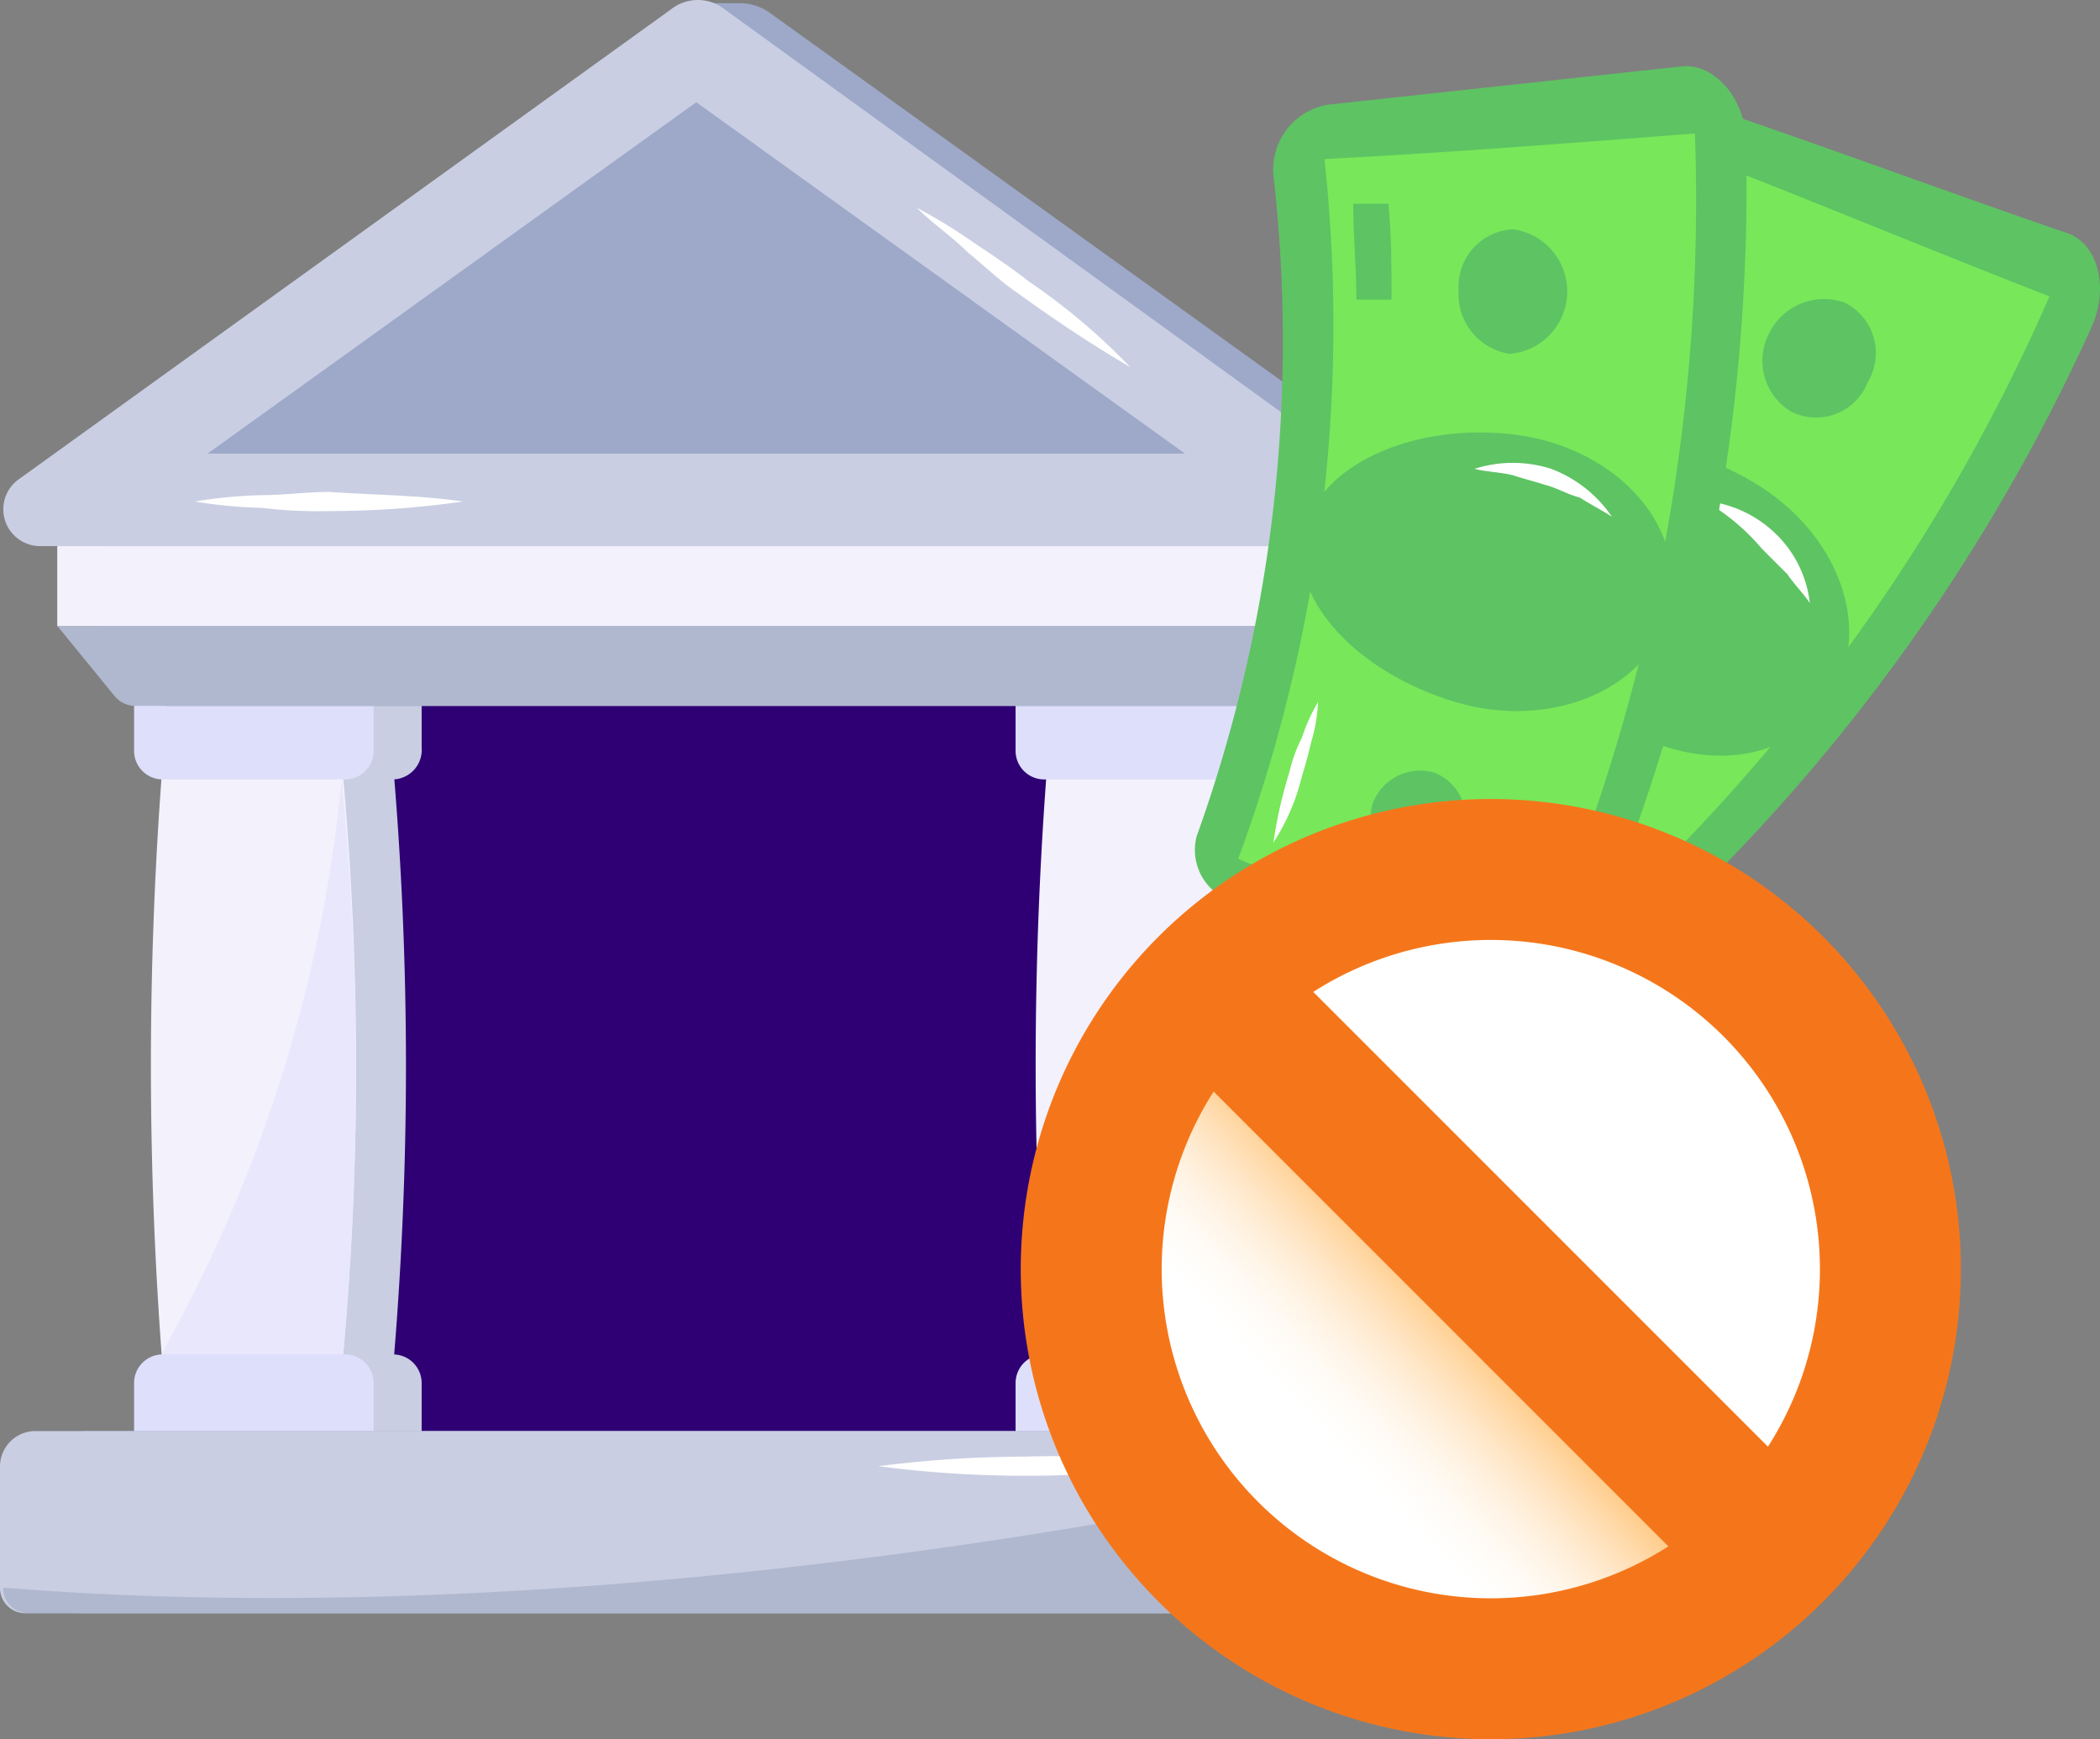 <svg id="_x34_6" xmlns="http://www.w3.org/2000/svg" xmlns:xlink="http://www.w3.org/1999/xlink" width="62.261" height="51.558" viewBox="0 0 62.261 51.558">
  <rect x="0" y="0" width="62.261" height="51.558" fill="#808080" stroke="none"/>
  <defs>
    <linearGradient id="linear-gradient" x1="0.346" y1="0.644" x2="0.55" y2="0.45" gradientUnits="objectBoundingBox">
      <stop offset="0" stop-color="#fff" stop-opacity="0"/>
      <stop offset="1" stop-color="#ffb95f" stop-opacity="0.969"/>
      <stop offset="1" stop-color="#fff8ef"/>
    </linearGradient>
  </defs>
  <g id="Group_311" data-name="Group 311" transform="translate(0.104 0)">
    <g id="Group_306" data-name="Group 306" transform="translate(1.35 0.095)">
      <path id="Path_115" data-name="Path 115" d="M43.763,25.4H4.938a1.112,1.112,0,0,1-.663-1.989L23.025,9.868V9.3H24.35a1.527,1.527,0,0,1,.852.284L44.425,23.409a1.092,1.092,0,0,1-.663,1.989Z" transform="translate(-3.835 -9.3)" fill="#9ea9c9"/>
    </g>
    <g id="Group_307" data-name="Group 307">
      <path id="Path_116" data-name="Path 116" d="M43.024,23.4,23.8,9.484a1.282,1.282,0,0,0-1.61,0L2.874,23.4a1.092,1.092,0,0,0,.663,1.989H42.361A1.092,1.092,0,0,0,43.024,23.4Z" transform="translate(-2.41 -9.2)" fill="#c9cee2"/>
    </g>
    <g id="Group_308" data-name="Group 308" transform="translate(6.051 3.03)">
      <path id="Path_117" data-name="Path 117" d="M8.8,22.816,23.288,12.4,37.776,22.816Z" transform="translate(-8.8 -12.4)" fill="#9ea9c9"/>
    </g>
    <g id="Group_309" data-name="Group 309" transform="translate(5.673 14.583)">
      <path id="Path_118" data-name="Path 118" d="M16.354,24.884a28.089,28.089,0,0,1-3.977.284,13.985,13.985,0,0,1-1.989-.095A14.128,14.128,0,0,1,8.4,24.884a14.127,14.127,0,0,1,1.989-.189c.663,0,1.326-.095,1.989-.095,1.42.095,2.651.095,3.977.284Z" transform="translate(-8.4 -24.6)" fill="#fff"/>
    </g>
    <g id="Group_310" data-name="Group 310" transform="translate(27.073 6.155)">
      <path id="Path_119" data-name="Path 119" d="M37.344,20.435c-1.136-.663-2.273-1.42-3.314-2.178-.568-.379-1.042-.852-1.515-1.231-.473-.473-1.042-.852-1.515-1.326a16.47,16.47,0,0,1,1.7,1.042c.568.379,1.136.758,1.61,1.136a18.879,18.879,0,0,1,3.03,2.557Z" transform="translate(-31 -15.7)" fill="#fff"/>
    </g>
  </g>
  <g id="Group_350" data-name="Group 350" transform="translate(0 16.193)">
    <g id="Group_348" data-name="Group 348">
      <g id="Group_347" data-name="Group 347">
        <g id="Group_344" data-name="Group 344">
          <g id="Group_343" data-name="Group 343">
            <g id="Group_312" data-name="Group 312" transform="translate(7.576 3.693)">
              <path id="Path_120" data-name="Path 120" d="M10.3,30.2H36.72V53.968H10.3Z" transform="translate(-10.3 -30.2)" fill="#2e0074"/>
            </g>
            <g id="Group_335" data-name="Group 335" transform="translate(3.977 3.504)">
              <g id="Group_323" data-name="Group 323">
                <g id="Group_322" data-name="Group 322">
                  <g id="Group_317" data-name="Group 317" transform="translate(1.42)">
                    <g id="Group_316" data-name="Group 316">
                      <g id="Group_313" data-name="Group 313" transform="translate(0.521 2.841)">
                        <path id="Path_121" data-name="Path 121" d="M14.279,51.087h-5.3A96.171,96.171,0,0,1,8.976,33h5.3A104.863,104.863,0,0,1,14.279,51.087Z" transform="translate(-8.55 -33)" fill="#c9cee2"/>
                      </g>
                      <g id="Group_314" data-name="Group 314">
                        <path id="Path_122" data-name="Path 122" d="M14.25,33.409h-5.4A.849.849,0,0,1,8,32.557v-1.61A.874.874,0,0,1,8.852,30h5.4a.849.849,0,0,1,.852.852v1.61A.874.874,0,0,1,14.25,33.409Z" transform="translate(-8 -30)" fill="#c9cee2"/>
                      </g>
                      <g id="Group_315" data-name="Group 315" transform="translate(0 20.454)">
                        <path id="Path_123" data-name="Path 123" d="M14.25,54.914h-5.4A.849.849,0,0,1,8,54.062v-1.61a.849.849,0,0,1,.852-.852h5.4a.849.849,0,0,1,.852.852v1.61A.849.849,0,0,1,14.25,54.914Z" transform="translate(-8 -51.6)" fill="#c9cee2"/>
                      </g>
                    </g>
                  </g>
                  <g id="Group_318" data-name="Group 318" transform="translate(0.497 2.841)">
                    <path id="Path_124" data-name="Path 124" d="M12.683,51.087H7.38A115.327,115.327,0,0,1,7.38,33h5.3A96.159,96.159,0,0,1,12.683,51.087Z" transform="translate(-7.025 -33)" fill="#f3f1fc"/>
                  </g>
                  <g id="Group_319" data-name="Group 319" transform="translate(0.852 3.409)">
                    <path id="Path_125" data-name="Path 125" d="M12.7,51.118a90.236,90.236,0,0,0,0-17.518A42.922,42.922,0,0,1,7.4,50.55v.568Z" transform="translate(-7.4 -33.6)" fill="#e9e7fc"/>
                  </g>
                  <g id="Group_320" data-name="Group 320" transform="translate(0 0.095)">
                    <path id="Path_126" data-name="Path 126" d="M12.75,33.414h-5.4a.849.849,0,0,1-.852-.852v-1.61a.849.849,0,0,1,.852-.852h5.4a.849.849,0,0,1,.852.852v1.61A.849.849,0,0,1,12.75,33.414Z" transform="translate(-6.5 -30.1)" fill="#dedffb"/>
                  </g>
                  <g id="Group_321" data-name="Group 321" transform="translate(0 20.454)">
                    <path id="Path_127" data-name="Path 127" d="M12.75,54.914h-5.4a.849.849,0,0,1-.852-.852v-1.61a.849.849,0,0,1,.852-.852h5.4a.849.849,0,0,1,.852.852v1.61A.849.849,0,0,1,12.75,54.914Z" transform="translate(-6.5 -51.6)" fill="#dedffb"/>
                  </g>
                </g>
              </g>
              <g id="Group_334" data-name="Group 334" transform="translate(26.135 0.095)">
                <g id="Group_333" data-name="Group 333">
                  <g id="Group_328" data-name="Group 328" transform="translate(1.42)">
                    <g id="Group_327" data-name="Group 327">
                      <g id="Group_324" data-name="Group 324" transform="translate(0.592 2.746)">
                        <path id="Path_128" data-name="Path 128" d="M41.883,51.087h-5.3A115.326,115.326,0,0,1,36.58,33h5.3A96.159,96.159,0,0,1,41.883,51.087Z" transform="translate(-36.225 -33)" fill="#c9cee2"/>
                      </g>
                      <g id="Group_325" data-name="Group 325">
                        <path id="Path_129" data-name="Path 129" d="M41.85,33.414h-5.4a.849.849,0,0,1-.852-.852v-1.61a.849.849,0,0,1,.852-.852h5.4a.849.849,0,0,1,.852.852v1.61A.849.849,0,0,1,41.85,33.414Z" transform="translate(-35.6 -30.1)" fill="#c9cee2"/>
                      </g>
                      <g id="Group_326" data-name="Group 326" transform="translate(0 20.359)">
                        <path id="Path_130" data-name="Path 130" d="M41.85,54.914h-5.4a.849.849,0,0,1-.852-.852v-1.61a.849.849,0,0,1,.852-.852h5.4a.849.849,0,0,1,.852.852v1.61A.849.849,0,0,1,41.85,54.914Z" transform="translate(-35.6 -51.6)" fill="#c9cee2"/>
                      </g>
                    </g>
                  </g>
                  <g id="Group_329" data-name="Group 329" transform="translate(0.592 2.746)">
                    <path id="Path_131" data-name="Path 131" d="M40.383,51.087h-5.3A115.326,115.326,0,0,1,35.08,33h5.3A96.158,96.158,0,0,1,40.383,51.087Z" transform="translate(-34.725 -33)" fill="#f3f1fc"/>
                  </g>
                  <g id="Group_330" data-name="Group 330" transform="translate(0.947 3.314)">
                    <path id="Path_132" data-name="Path 132" d="M40.4,51.118a90.235,90.235,0,0,0,0-17.518,42.922,42.922,0,0,1-5.3,16.95v.568Z" transform="translate(-35.1 -33.6)" fill="#e9e7fc"/>
                  </g>
                  <g id="Group_331" data-name="Group 331">
                    <path id="Path_133" data-name="Path 133" d="M40.35,33.414h-5.4a.849.849,0,0,1-.852-.852v-1.61a.849.849,0,0,1,.852-.852h5.4a.849.849,0,0,1,.852.852v1.61A.849.849,0,0,1,40.35,33.414Z" transform="translate(-34.1 -30.1)" fill="#dedffb"/>
                  </g>
                  <g id="Group_332" data-name="Group 332" transform="translate(0 20.359)">
                    <path id="Path_134" data-name="Path 134" d="M40.35,54.914h-5.4a.849.849,0,0,1-.852-.852v-1.61a.849.849,0,0,1,.852-.852h5.4a.849.849,0,0,1,.852.852v1.61A.849.849,0,0,1,40.35,54.914Z" transform="translate(-34.1 -51.6)" fill="#dedffb"/>
                  </g>
                </g>
              </g>
            </g>
            <g id="Group_336" data-name="Group 336" transform="translate(1.704)">
              <path id="Path_135" data-name="Path 135" d="M4.1,26.3H42.167v2.367H4.1Z" transform="translate(-4.1 -26.3)" fill="#f3f1fc"/>
            </g>
            <g id="Group_337" data-name="Group 337" transform="translate(3.03)">
              <path id="Path_136" data-name="Path 136" d="M5.5,26.3H43.567v2.367H5.5Z" transform="translate(-5.5 -26.3)" fill="#c9cee2"/>
            </g>
            <g id="Group_338" data-name="Group 338" transform="translate(3.03 2.367)">
              <path id="Path_137" data-name="Path 137" d="M5.5,28.8l1.894,2.367h33.9a.675.675,0,0,0,.568-.284l1.7-2.083Z" transform="translate(-5.5 -28.8)" fill="#9ea9c9"/>
            </g>
            <g id="Group_339" data-name="Group 339" transform="translate(1.704)">
              <path id="Path_138" data-name="Path 138" d="M4.1,26.3H42.167v2.367H4.1Z" transform="translate(-4.1 -26.3)" fill="#f3f1fc"/>
            </g>
            <g id="Group_340" data-name="Group 340" transform="translate(1.704 2.367)">
              <path id="Path_139" data-name="Path 139" d="M4.1,28.8l1.7,2.083a.818.818,0,0,0,.568.284H39.989a.675.675,0,0,0,.568-.284l1.7-2.083Z" transform="translate(-4.1 -28.8)" fill="#b0b8cf"/>
            </g>
            <g id="Group_341" data-name="Group 341" transform="translate(1.61 26.23)">
              <path id="Path_140" data-name="Path 140" d="M43.961,54H4.947A.973.973,0,0,0,4,55.042v3.6a.747.747,0,0,0,.758.758H44.245A.747.747,0,0,0,45,58.64v-3.6A1.119,1.119,0,0,0,43.961,54Z" transform="translate(-4 -54)" fill="#9ea9c9"/>
            </g>
            <g id="Group_342" data-name="Group 342" transform="translate(0 26.23)">
              <path id="Path_141" data-name="Path 141" d="M42.355,54H3.342A1.051,1.051,0,0,0,2.3,55.042v3.6a.747.747,0,0,0,.758.758H42.545a.747.747,0,0,0,.758-.758v-3.6A.92.92,0,0,0,42.355,54Z" transform="translate(-2.3 -54)" fill="#c9cee2"/>
            </g>
          </g>
        </g>
        <g id="Group_346" data-name="Group 346" transform="translate(0.095 27.272)">
          <g id="Group_345" data-name="Group 345">
            <path id="Path_142" data-name="Path 142" d="M3.158,59.456H42.645A.747.747,0,0,0,43.4,58.7V55.1s-21.117,5.208-41,3.6a.747.747,0,0,0,.758.758Z" transform="translate(-2.4 -55.1)" fill="#b0b8cf"/>
          </g>
        </g>
      </g>
    </g>
    <g id="Group_349" data-name="Group 349" transform="translate(26.041 26.988)">
      <path id="Path_143" data-name="Path 143" d="M38.512,55.084a33.538,33.538,0,0,1-8.712,0,34.765,34.765,0,0,1,4.356-.284A21.98,21.98,0,0,1,38.512,55.084Z" transform="translate(-29.8 -54.8)" fill="#fff"/>
    </g>
  </g>
  <g id="Group_401" data-name="Group 401" transform="translate(35.397 1.962)">
    <g id="Group_387" data-name="Group 387" transform="translate(0)">
      <g id="Group_368" data-name="Group 368" transform="translate(2.722 1.308)">
        <g id="Group_367" data-name="Group 367">
          <g id="Group_366" data-name="Group 366">
            <g id="Group_365" data-name="Group 365">
              <g id="Group_363" data-name="Group 363">
                <g id="Group_359" data-name="Group 359">
                  <g id="Group_351" data-name="Group 351">
                    <path id="Path_144" data-name="Path 144" d="M48.338,57.7A55.845,55.845,0,0,0,63.962,37.438c.568-1.231.189-2.557-.758-2.841-3.314-1.136-6.629-2.367-9.943-3.5a1.73,1.73,0,0,0-2.273,1.136A44.119,44.119,0,0,1,40.478,48.9a1.579,1.579,0,0,0,0,2.083c1.894,2.273,3.693,4.451,5.587,6.723a1.727,1.727,0,0,0,2.273,0Z" transform="translate(-40.087 -30.975)" fill="#5ec363"/>
                  </g>
                  <g id="Group_352" data-name="Group 352" transform="translate(1.054 1.444)">
                    <path id="Path_145" data-name="Path 145" d="M62.79,36.572c-3.409-1.326-6.818-2.746-10.227-4.072A43.5,43.5,0,0,1,41.2,50.018c2.083,2.367,4.072,4.64,6.155,7.007A55,55,0,0,0,62.79,36.572Z" transform="translate(-41.2 -32.5)" fill="#78e75a"/>
                  </g>
                  <g id="Group_353" data-name="Group 353" transform="translate(2.285 15.838)">
                    <path id="Path_146" data-name="Path 146" d="M42.5,50.825a10.9,10.9,0,0,1,1.326-1.61l.758-.758c.284-.284.568-.473.852-.758a8.328,8.328,0,0,1-.568.947c-.189.284-.473.568-.663.852a20.8,20.8,0,0,1-1.7,1.326Z" transform="translate(-42.5 -47.7)" fill="#fff"/>
                  </g>
                  <g id="Group_358" data-name="Group 358" transform="translate(5.079 5.574)">
                    <g id="Group_354" data-name="Group 354" transform="translate(0 13.247)">
                      <path id="Path_147" data-name="Path 147" d="M45.876,51.276a1.473,1.473,0,1,1,0,2.083A1.485,1.485,0,0,1,45.876,51.276Z" transform="translate(-45.45 -50.85)" fill="#5ec363"/>
                    </g>
                    <g id="Group_355" data-name="Group 355" transform="translate(1.499 4.318)">
                      <path id="Path_148" data-name="Path 148" d="M49.464,49.071c-2.178-1.989-3.03-4.735-1.989-6.344,1.136-1.61,4.072-1.8,6.818-.189s3.693,4.735,2.083,6.723c-1.515,1.989-4.735,1.8-6.913-.189Z" transform="translate(-47.033 -41.421)" fill="#5ec363"/>
                    </g>
                    <g id="Group_356" data-name="Group 356" transform="translate(7.339 6.003)">
                      <path id="Path_149" data-name="Path 149" d="M54.9,44.62l.758.758c.189.284.473.568.663.852a3.387,3.387,0,0,0-1.042-2.083A3.522,3.522,0,0,0,53.2,43.2a6.384,6.384,0,0,1,1.7,1.42Z" transform="translate(-53.2 -43.2)" fill="#fff"/>
                    </g>
                    <g id="Group_357" data-name="Group 357" transform="translate(9.066)">
                      <path id="Path_150" data-name="Path 150" d="M55.191,37.94a1.815,1.815,0,0,1,2.273-.947,1.674,1.674,0,0,1,.663,2.367,1.637,1.637,0,0,1-2.273.852A1.754,1.754,0,0,1,55.191,37.94Z" transform="translate(-55.024 -36.861)" fill="#5ec363"/>
                    </g>
                  </g>
                </g>
                <g id="Group_362" data-name="Group 362" transform="translate(7.115 3.054)">
                  <g id="Group_360" data-name="Group 360" transform="translate(0 19.318)">
                    <path id="Path_151" data-name="Path 151" d="M47.6,56.3c.663-.568,1.231-1.136,1.894-1.7l.663.663c-.663.568-1.231,1.136-1.894,1.7Z" transform="translate(-47.6 -54.6)" fill="#5ec363"/>
                  </g>
                  <g id="Group_361" data-name="Group 361" transform="translate(4.451)">
                    <path id="Path_152" data-name="Path 152" d="M52.3,36.757,53.436,34.2c.284.095.663.284.947.379-.379.852-.758,1.8-1.136,2.651A8.759,8.759,0,0,0,52.3,36.757Z" transform="translate(-52.3 -34.2)" fill="#5ec363"/>
                  </g>
                </g>
              </g>
            </g>
          </g>
        </g>
      </g>
      <g id="Group_386" data-name="Group 386">
        <g id="Group_385" data-name="Group 385">
          <g id="Group_384" data-name="Group 384">
            <g id="Group_383" data-name="Group 383">
              <g id="Group_381" data-name="Group 381">
                <g id="Group_377" data-name="Group 377">
                  <g id="Group_369" data-name="Group 369">
                    <path id="Path_154" data-name="Path 154" d="M48.374,56.966a56.853,56.853,0,0,0,5.208-25.094c0-1.326-.947-2.367-1.894-2.273L41.178,30.736a1.95,1.95,0,0,0-1.61,2.083,43.378,43.378,0,0,1-2.273,19.6,1.6,1.6,0,0,0,.947,1.894c2.651,1.231,5.3,2.367,7.954,3.6A1.741,1.741,0,0,0,48.374,56.966Z" transform="translate(-37.212 -29.594)" fill="#5ec363"/>
                  </g>
                  <g id="Group_370" data-name="Group 370" transform="translate(1.314 1.995)">
                    <path id="Path_155" data-name="Path 155" d="M52.141,31.7c-3.693.284-7.291.568-10.984.758A45.818,45.818,0,0,1,38.6,53.2c2.841,1.231,5.776,2.462,8.617,3.6A56.375,56.375,0,0,0,52.141,31.7Z" transform="translate(-38.6 -31.7)" fill="#78e75a"/>
                  </g>
                  <g id="Group_371" data-name="Group 371" transform="translate(2.356 18.85)">
                    <path id="Path_156" data-name="Path 156" d="M39.7,53.667a13.437,13.437,0,0,1,.473-2.083,4.616,4.616,0,0,1,.379-1.042,5.075,5.075,0,0,1,.473-1.042,4.753,4.753,0,0,1-.189,1.136c-.095.379-.189.758-.284,1.042A6.313,6.313,0,0,1,39.7,53.667Z" transform="translate(-39.7 -49.5)" fill="#fff"/>
                  </g>
                  <g id="Group_376" data-name="Group 376" transform="translate(3.181 4.835)">
                    <g id="Group_372" data-name="Group 372" transform="translate(2.061 16.05)">
                      <path id="Path_157" data-name="Path 157" d="M42.8,52.644a1.5,1.5,0,0,1,1.8-.947,1.436,1.436,0,0,1,.852,1.894,1.471,1.471,0,0,1-1.894.852A1.6,1.6,0,0,1,42.8,52.644Z" transform="translate(-42.748 -51.649)" fill="#5ec363"/>
                    </g>
                    <g id="Group_373" data-name="Group 373" transform="translate(0 6.024)">
                      <path id="Path_158" data-name="Path 158" d="M45.144,49.052C42.3,48.2,40.314,46.117,40.6,44.223c.284-1.989,2.936-3.409,6.06-3.125s5.4,2.651,4.829,5.208C50.92,48.673,47.985,49.9,45.144,49.052Z" transform="translate(-40.572 -41.062)" fill="#5ec363"/>
                    </g>
                    <g id="Group_374" data-name="Group 374" transform="translate(5.14 6.923)">
                      <path id="Path_159" data-name="Path 159" d="M48.083,42.663c.379.095.663.284,1.042.379.284.189.663.379.947.568a3.789,3.789,0,0,0-1.8-1.42,3.725,3.725,0,0,0-2.273,0c.379.095.758.095,1.136.189C47.42,42.474,47.8,42.569,48.083,42.663Z" transform="translate(-46 -42.011)" fill="#fff"/>
                    </g>
                    <g id="Group_375" data-name="Group 375" transform="translate(4.667)">
                      <path id="Path_160" data-name="Path 160" d="M45.5,36.5a1.7,1.7,0,0,1,1.61-1.8,1.858,1.858,0,0,1-.095,3.693A1.791,1.791,0,0,1,45.5,36.5Z" transform="translate(-45.5 -34.7)" fill="#5ec363"/>
                    </g>
                  </g>
                </g>
                <g id="Group_380" data-name="Group 380" transform="translate(4.723 4.078)">
                  <g id="Group_378" data-name="Group 378" transform="translate(4.167 19.033)">
                    <path id="Path_161" data-name="Path 161" d="M46.6,56.367A24.66,24.66,0,0,0,47.547,54l.852.284c-.284.852-.663,1.61-.947,2.367A3.01,3.01,0,0,1,46.6,56.367Z" transform="translate(-46.6 -54)" fill="#5ec363"/>
                  </g>
                  <g id="Group_379" data-name="Group 379">
                    <path id="Path_162" data-name="Path 162" d="M42.295,36.741c0-.947-.095-1.894-.095-2.841h1.042c.095.947.095,1.894.095,2.841Z" transform="translate(-42.2 -33.9)" fill="#5ec363"/>
                  </g>
                </g>
              </g>
            </g>
          </g>
        </g>
      </g>
    </g>
  </g>
  <g id="Group_575" data-name="Group 575" transform="translate(30.264 23.687)">
    <circle id="Ellipse_12" data-name="Ellipse 12" cx="13.226" cy="13.226" r="13.226" transform="translate(0.709 0.71)" fill="#fff"/>
    <path id="Path_113" data-name="Path 113" d="M313.306,339.594l-18.7-18.7a13.226,13.226,0,0,0,18.7,18.7Z" transform="translate(-290.019 -316.307)" fill="url(#linear-gradient)"/>
    <path id="Path_114" data-name="Path 114" d="M308.79,287.971a13.936,13.936,0,1,0,0,19.708A13.935,13.935,0,0,0,308.79,287.971Zm-16.754,16.754a9.76,9.76,0,0,1-1.318-12.163L304.2,306.043A9.76,9.76,0,0,1,292.036,304.725Zm15.117-1.637-13.481-13.481a9.759,9.759,0,0,1,13.481,13.481Z" transform="translate(-285 -283.889)" fill="#f5761a"/>
  </g>
</svg>
